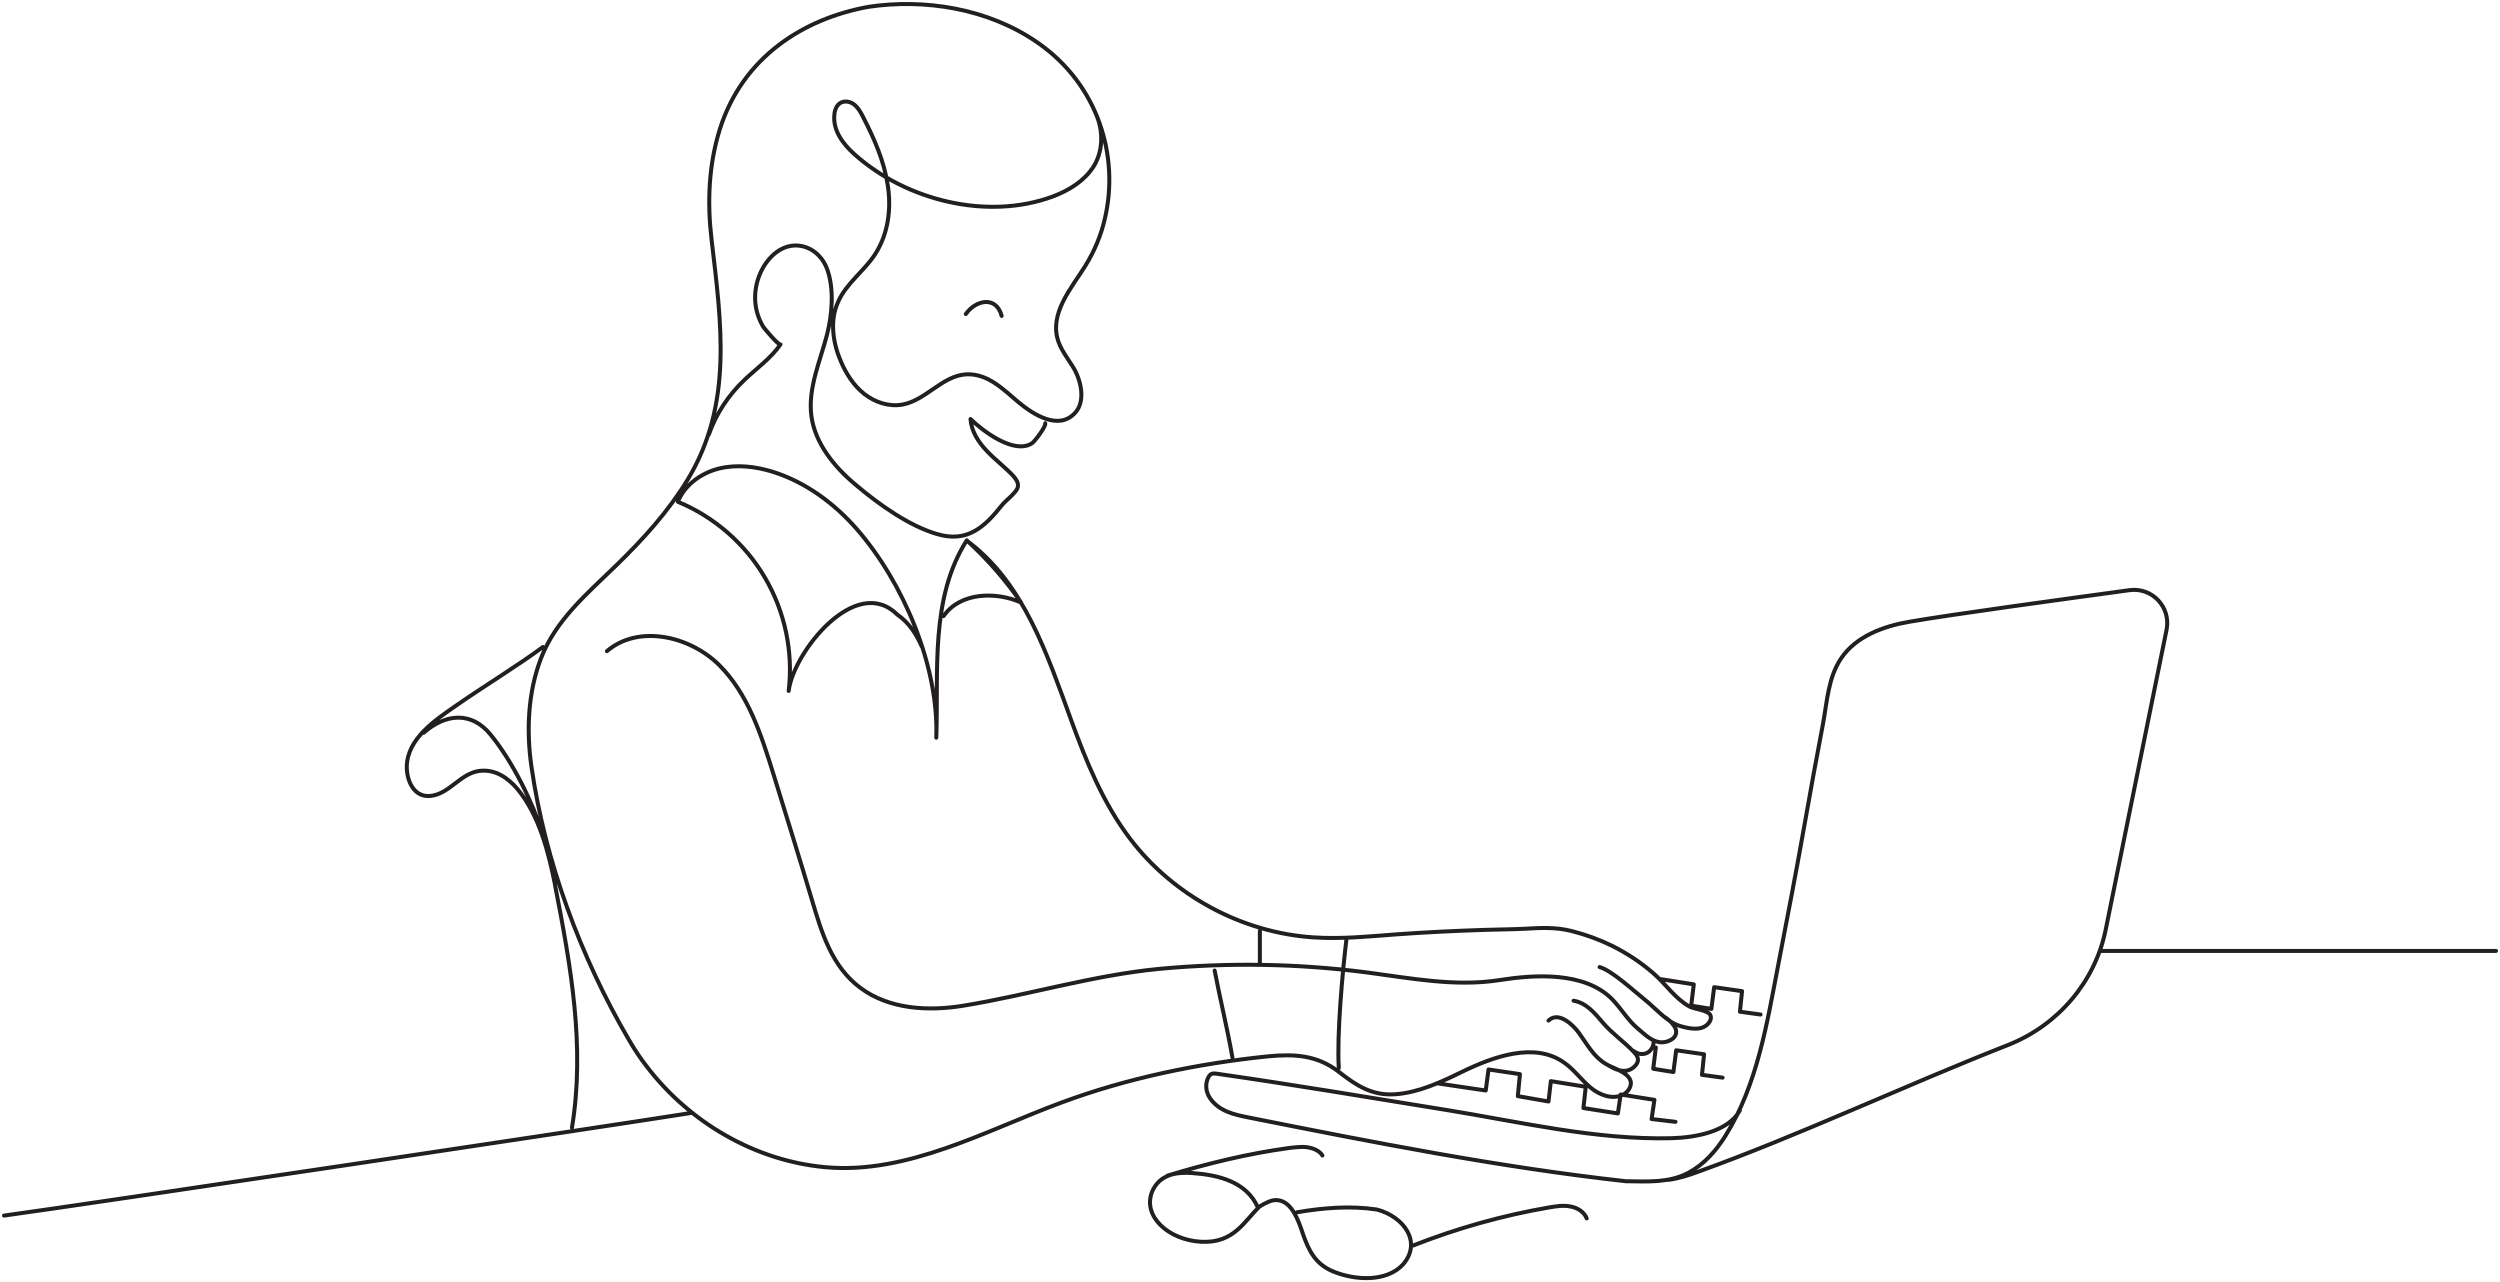 <svg width="622" height="319" viewBox="0 0 622 319" fill="none" xmlns="http://www.w3.org/2000/svg">
<path d="M290.485 292.492C300.22 289.526 310.421 287.024 320.68 285.628C322.196 285.454 323.828 285.221 325.344 285.454C326.86 285.687 328.375 286.385 329.016 287.49M351.576 309.886C362.535 305.581 373.902 302.382 385.444 300.404C387.193 300.113 388.942 299.822 390.691 300.171C392.44 300.462 394.13 301.509 394.771 303.138M411.385 258.811C411.56 260.033 410.977 261.255 409.928 261.894C408.878 262.476 407.479 262.302 406.546 261.545M438.025 252.413L432.895 251.714L433.42 246.596L426.483 245.607L425.784 251.016L420.77 250.202L421.412 244.909L413.309 243.629M428.582 268.119L423.452 267.421L423.976 262.302L417.04 261.313L416.34 266.723L411.327 265.908L411.968 260.615M416.864 279.113L410.918 278.415L411.618 273.645L403.224 272.307L402.524 277.019L393.955 275.681L394.538 270.388L385.852 268.991L385.27 274.052L377.633 272.714L378.158 267.246L370.347 266.083L369.647 271.318L357.464 269.515M312.986 300.462C310.129 293.947 303.076 292.318 296.605 291.853C292.525 291.562 288.444 292.26 286.637 296.506C284.189 302.614 290.776 308.548 298.879 308.955C307.04 309.362 309.546 303.836 313.394 300.171C314.793 299.357 316.309 298.426 317.883 298.601C321.438 298.95 323.071 303.72 324.12 306.861C325.636 311.282 327.326 314.539 331.698 316.343C337.061 318.553 344.93 319.077 349.069 314.598C353.908 309.013 349.244 302.672 342.54 300.927C335.837 299.938 329.075 300.52 322.663 301.625M415.174 293.54C417.681 293.191 420.071 292.434 422.402 291.562C447.643 282.487 473.176 270.387 499.641 259.975C512.116 255.03 521.326 244.21 523.949 231.064L539.047 156.663C540.155 151.079 535.491 146.076 529.837 146.832C512.407 149.217 485.884 152.824 475.099 154.685C468.571 155.79 461.692 158.35 458.019 163.876C454.872 168.588 454.58 174.522 453.589 179.931C451.957 188.599 450.325 197.325 448.809 206.05C446.827 217.336 444.612 228.621 442.455 239.906C439.657 254.39 437.267 269.864 429.281 282.603C426.949 286.326 423.976 289.7 420.071 291.794C415.232 294.354 409.928 293.947 404.506 293.889C372.97 290.398 341.491 284.174 310.538 278.008C307.04 277.31 303.367 276.496 301.094 273.296C299.986 271.725 299.753 269.631 300.686 267.944C300.861 267.653 301.036 267.421 301.327 267.246C301.735 267.014 302.201 267.072 302.668 267.13C321.73 269.864 340.734 273.063 359.795 276.146C378.449 279.171 396.987 283.65 415.932 283.185C421.936 283.011 429.98 281.556 432.895 276.263M150.989 162.015C158.8 155.325 171.508 158.175 178.853 165.389C186.139 172.602 189.404 182.84 192.435 192.613C195.641 203.025 198.906 213.438 201.995 223.851C204.444 232.053 206.892 240.429 214.062 245.781C221.232 251.133 230.967 251.656 239.769 250.202C256.091 247.526 271.656 242.698 288.269 241.069C305.524 239.44 322.954 239.731 340.092 241.942C351.051 243.396 362.069 245.549 372.969 243.862C381.772 242.465 394.247 241.651 401.125 248.631C403.34 250.9 405.031 253.867 407.479 255.903C409.112 257.241 410.685 258.928 412.784 259.277C415.174 259.742 420.071 257.357 414.416 253.169M241.285 135.082C254.867 145.552 260.58 162.946 266.468 179.059C270.257 189.472 274.454 199.826 281.157 208.668C291.883 222.804 308.963 232.053 326.743 233.216C333.68 233.682 340.617 232.983 347.554 232.46C354.84 231.936 362.127 231.587 369.414 231.355C372.795 231.238 376.176 231.238 379.557 231.064C383.521 230.831 387.135 230.657 391.041 231.646C394.48 232.518 397.861 233.74 401.067 235.31C404.798 237.172 408.237 239.44 411.385 242.175C414.474 244.85 416.748 248.457 420.362 250.435C421.528 251.075 425.084 251.366 425.55 252.587C425.783 253.111 425.667 253.751 425.317 254.274C423.685 256.717 420.245 255.961 417.797 255.205C414.591 254.158 411.734 250.668 409.053 248.573C406.546 246.596 401.067 241.477 397.977 240.604M313.452 231.646V240.022V239.324M335.021 233.449C334.03 241.593 332.572 257.532 333.097 265.734M302.202 241.477C303.601 248.748 305.35 255.845 306.632 263.116M1 302.44C22.219 299.531 150.639 280.277 171.974 276.903M105.403 182.316C110.825 177.546 117.237 176.907 122.017 182.724C127.496 189.413 132.451 199.419 135.074 207.621M135.074 160.968C129.245 165.331 119.86 171.089 113.623 175.452C108.493 179.001 101.265 183.713 101.206 190.809C101.206 194.3 103.013 198.488 107.152 198.023C111.874 197.499 114.555 192.38 119.336 191.798C123.183 191.333 126.331 193.485 128.721 196.277C134.142 202.793 136.474 212.042 138.106 220.186C138.106 220.302 138.106 220.419 138.164 220.593C142.012 240.371 145.626 260.44 142.303 280.567M391.507 248.98C394.713 249.504 396.812 252.122 398.794 254.449C401.184 257.241 404.156 259.219 406.605 261.836C407.537 262.825 407.946 263.872 406.955 265.036C405.322 266.955 402.932 266.839 400.134 265.036M385.27 253.925C387.718 251.482 391.39 254.972 392.848 257.008C394.888 259.8 396.404 262.825 399.493 264.687C400.542 265.327 401.766 265.734 402.874 266.315C404.04 266.897 405.439 267.77 405.731 269.108C405.964 270.446 404.914 271.842 403.69 272.424C401.009 273.645 397.861 272.365 395.762 270.62C393.431 268.7 391.682 266.141 389.175 264.396C381.83 259.161 371.629 262.825 363.526 266.781C358.396 269.282 352.917 271.842 347.146 272.249C341.375 272.656 337.469 270.097 333.097 266.665C327.676 262.476 322.021 262.185 315.376 262.825C297.946 264.629 280.458 268.235 264.02 274.343C245.424 281.207 225.779 292.26 205.376 290.398C187.83 288.828 171.508 279.23 160.899 265.327C159.266 263.233 157.809 261.022 156.468 258.695C144.46 238.161 135.599 214.252 132.218 190.693C130.936 181.735 131.344 172.253 134.608 163.76C138.281 154.22 146.15 147.647 153.262 140.724C159.966 134.209 166.262 127.287 171.1 119.317C182.467 100.47 179.436 80.226 177.046 59.692C175.938 50.443 176.288 41.135 179.086 32.177C184.741 14.26 199.78 4.662 216.102 1.695C229.743 -0.341 245.774 1.928 258.307 10.712C273.171 21.066 278.593 38.808 274.862 54.515C273.929 58.587 272.297 62.484 270.024 66.149C266.701 71.559 260.813 78.074 263.378 85.113C264.194 87.323 265.652 89.185 266.876 91.162C268.858 94.246 270.257 99.655 267.517 102.68C263.436 107.218 257.141 103.146 253.527 100.179C249.679 96.98 245.832 92.849 240.352 93.14C234.465 93.489 230.384 99.539 224.613 100.644C221.232 101.284 217.735 100.121 215.053 98.027C212.372 95.933 210.506 92.966 209.165 89.825C207.183 85.171 206.426 79.703 208.524 75.107C210.506 70.57 214.878 67.545 217.618 63.415C220.941 58.412 221.815 52.071 220.882 46.138C220.008 40.205 217.559 34.62 214.878 29.385C214.237 28.047 213.479 26.709 212.371 25.895C211.206 25.08 209.515 24.964 208.524 26.069C207.941 26.709 207.65 27.64 207.591 28.512C207.183 32.41 209.69 35.784 212.546 38.343C225.429 49.919 245.715 54.922 261.979 48.872C266.001 47.36 269.732 45.033 272.006 41.543C274.279 38.052 274.571 33.282 272.997 29.152M234.756 153.289C238.953 147.239 247.93 147.181 254.051 149.915C250.146 144.273 245.599 139.037 240.527 134.442C231.317 148.926 233.532 167.25 232.949 183.538C233.59 165.738 224.73 144.854 213.129 131.591C207.533 125.192 200.421 119.957 192.319 117.398C188.005 116.06 183.283 115.478 178.853 116.583C174.422 117.688 170.342 120.655 168.651 124.843C177.687 128.566 185.44 135.314 190.337 143.749C195.292 152.184 197.39 162.189 196.224 171.904C197.332 162.364 212.896 142.702 223.214 152.882C226.246 154.976 227.994 157.826 229.335 160.851M240.294 78.132C242.801 74.584 247.872 73.537 249.213 78.597M176.346 108.148C178.153 102.971 181.243 98.259 185.324 94.42C188.355 91.57 191.852 89.068 194.184 85.694C193.892 86.16 190.162 81.739 189.87 81.273C188.704 79.296 188.005 77.085 187.888 74.758C187.655 70.163 189.695 65.393 193.135 62.775C197.915 59.168 203.919 61.611 205.843 67.08C207.533 71.908 207.067 78.074 205.784 83.193C204.094 89.766 200.946 96.63 201.879 103.553C202.811 110.301 207.533 116.176 213.013 120.713C218.784 125.6 226.304 130.893 233.124 132.871C240.527 135.082 244.841 131.3 249.213 125.774C250.146 124.553 252.885 122.633 253.235 121.179C253.468 120.19 252.827 119.259 252.186 118.503C250.146 116.292 247.697 114.489 245.599 112.278C243.442 110.068 241.635 107.218 241.46 104.251C244.491 107.218 252.303 113.151 256.733 110.301C257.491 109.835 260.347 105.938 260.055 105.298M522.725 236.59H621" stroke="#231F20" stroke-linecap="round" stroke-linejoin="round"/>
</svg>
